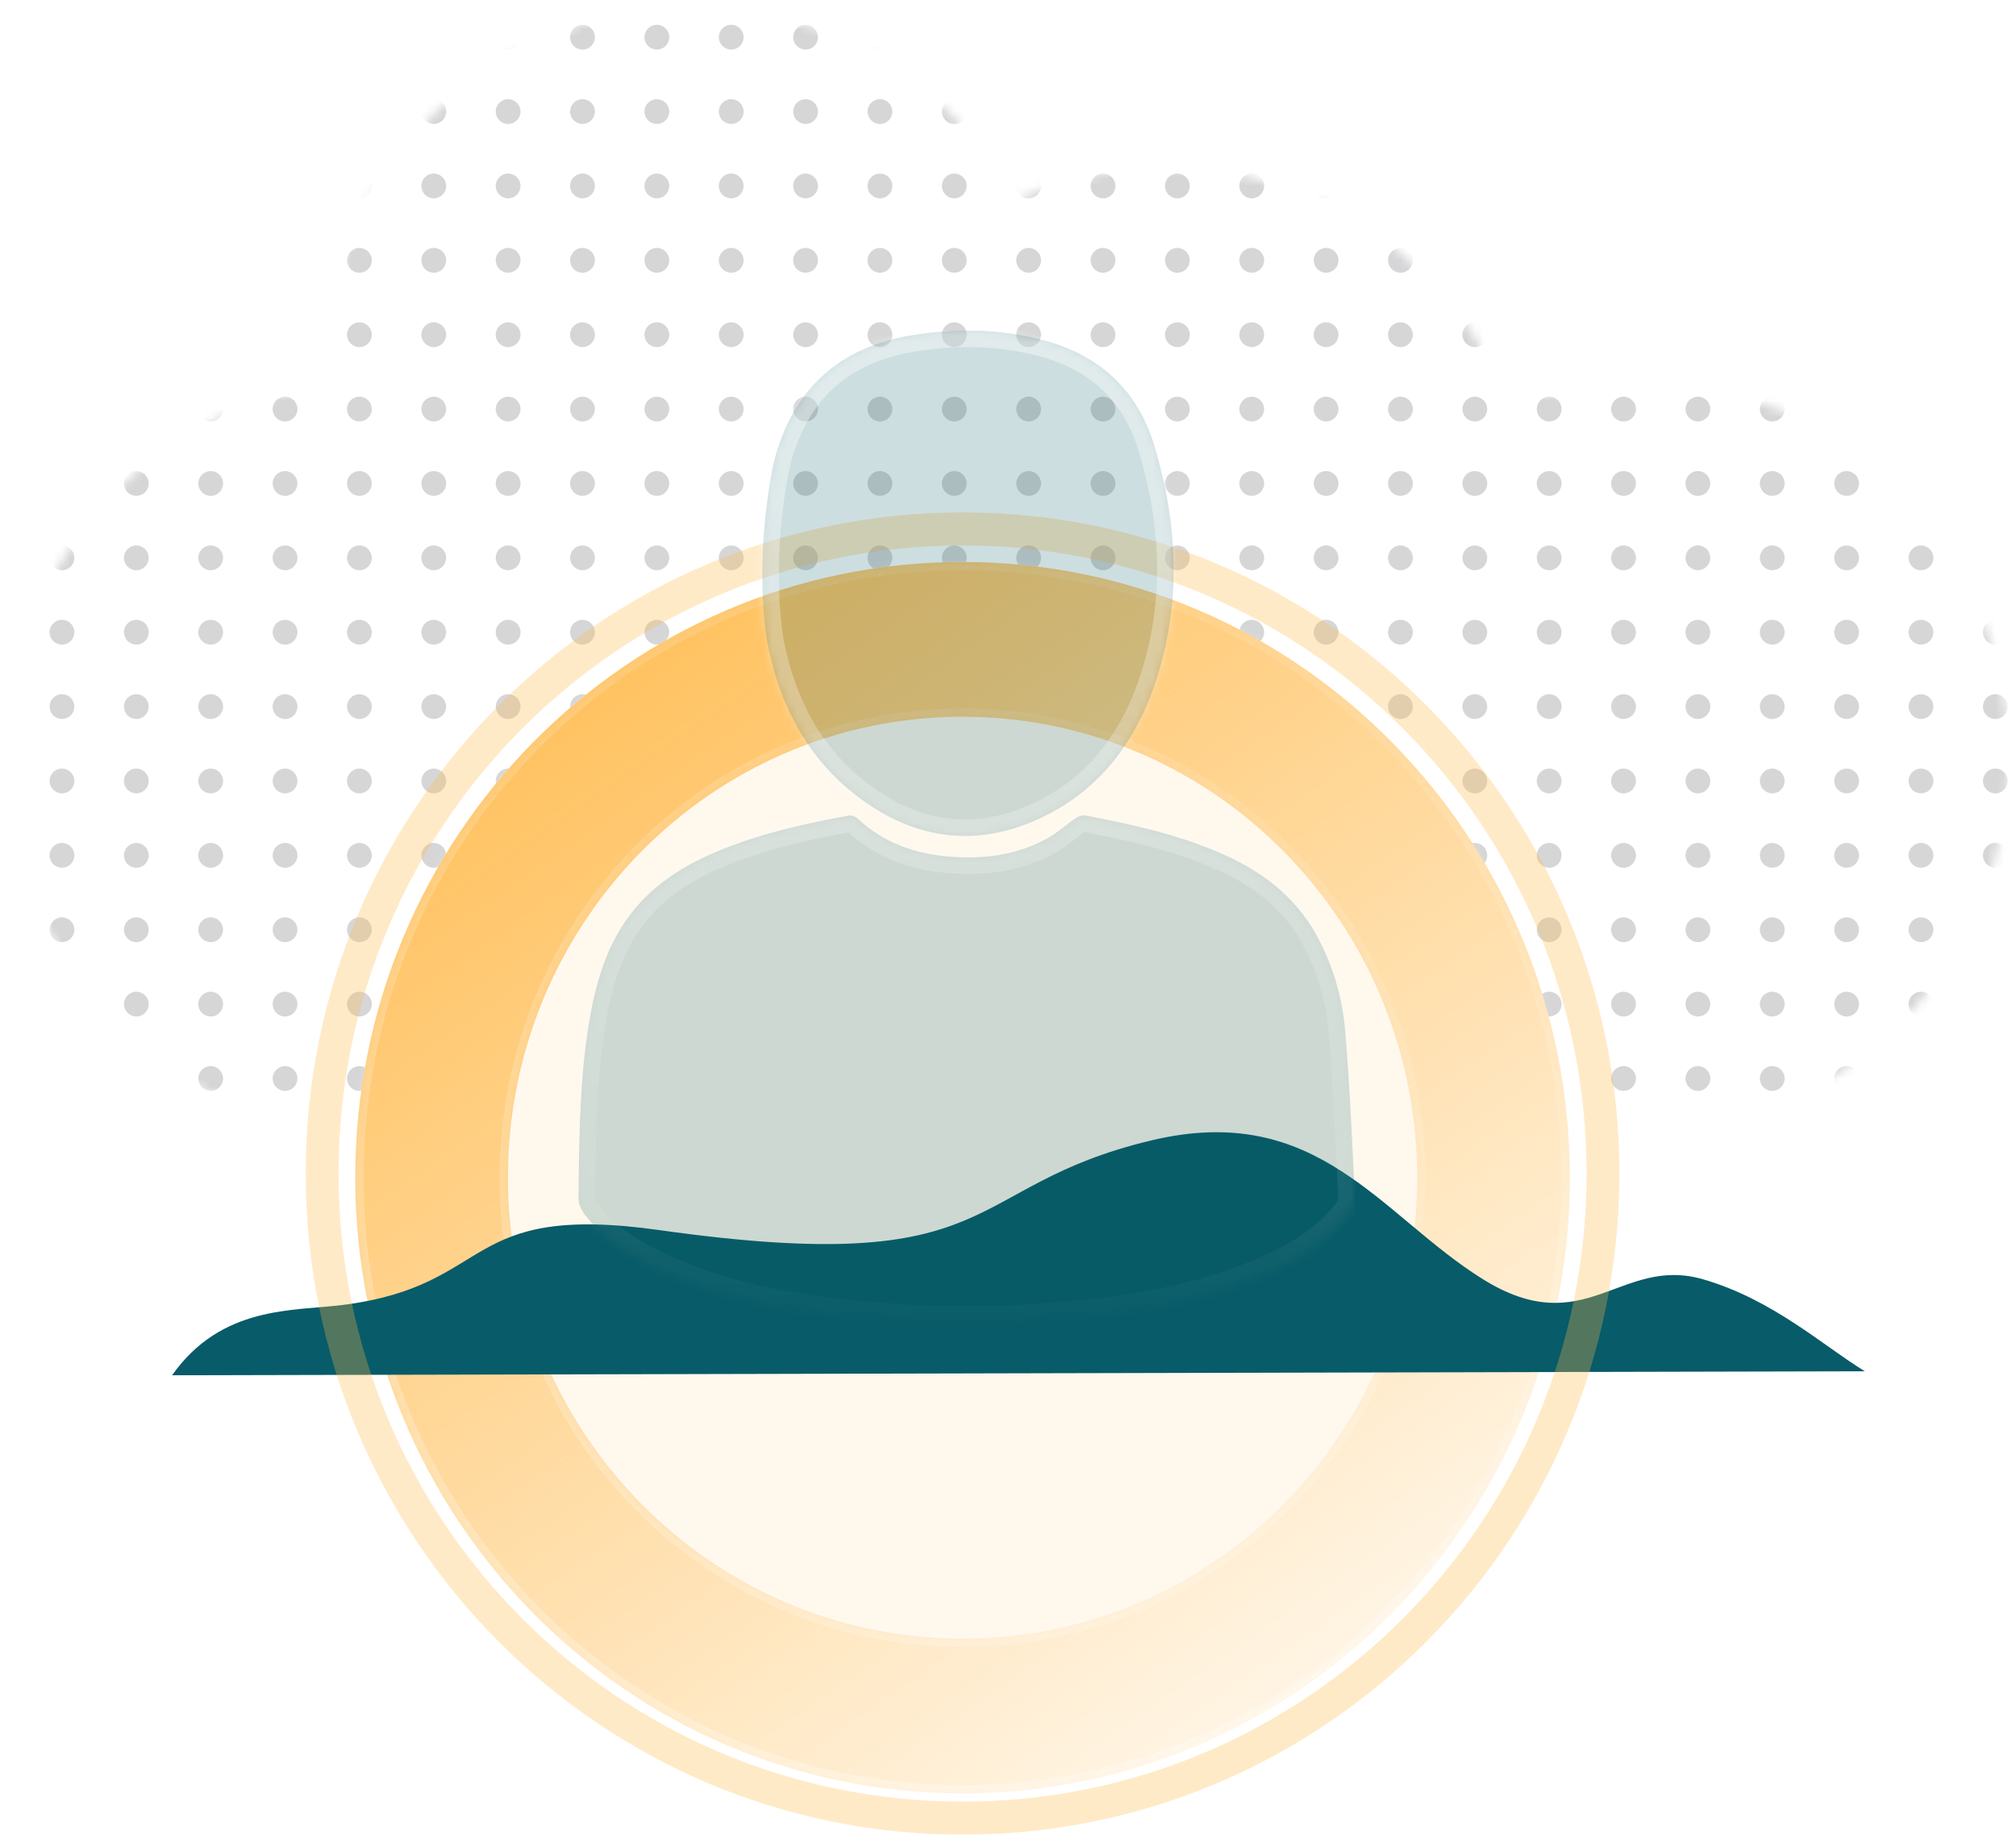 <svg width="244" height="222" viewBox="0 0 244 222" fill="none" xmlns="http://www.w3.org/2000/svg">
<mask id="mask0_324_67099" style="mask-type:alpha" maskUnits="userSpaceOnUse" x="0" y="0" width="244" height="138">
<path fill-rule="evenodd" clip-rule="evenodd" d="M45.579 137C20.959 137 1 116.704 1 91.667C1 68.826 17.61 49.931 39.217 46.791L39.211 46.333C39.211 21.296 59.169 1 83.79 1C100.588 1 115.217 10.449 122.816 24.406C128.397 21.851 134.588 20.429 141.105 20.429C159.998 20.429 176.146 32.38 182.637 49.255C187.542 47.368 192.863 46.333 198.421 46.333C223.041 46.333 243 66.63 243 91.667C243 116.704 223.041 137 198.421 137H45.579Z" fill="#FFB847" fill-opacity="0.9" stroke="url(#paint0_linear_324_67099)"/>
</mask>
<g mask="url(#mask0_324_67099)">
<circle cx="7.5" cy="31.5" r="1.5" fill="#1D1D25" fill-opacity="0.2"/>
<circle cx="7.5" cy="121.5" r="1.5" fill="#1D1D25" fill-opacity="0.2"/>
<circle cx="7.5" cy="49.5" r="1.5" fill="#1D1D25" fill-opacity="0.2"/>
<circle cx="7.5" cy="67.5" r="1.5" fill="#1D1D25" fill-opacity="0.2"/>
<circle cx="7.5" cy="85.5" r="1.5" fill="#1D1D25" fill-opacity="0.2"/>
<circle cx="7.5" cy="103.5" r="1.5" fill="#1D1D25" fill-opacity="0.2"/>
<circle cx="7.5" cy="13.5" r="1.5" fill="#1D1D25" fill-opacity="0.2"/>
<circle cx="7.5" cy="40.5" r="1.5" fill="#1D1D25" fill-opacity="0.2"/>
<circle cx="7.5" cy="130.5" r="1.5" fill="#1D1D25" fill-opacity="0.2"/>
<circle cx="7.5" cy="58.5" r="1.5" fill="#1D1D25" fill-opacity="0.2"/>
<circle cx="7.5" cy="76.5" r="1.5" fill="#1D1D25" fill-opacity="0.2"/>
<circle cx="7.5" cy="94.5" r="1.5" fill="#1D1D25" fill-opacity="0.2"/>
<circle cx="7.5" cy="112.5" r="1.5" fill="#1D1D25" fill-opacity="0.2"/>
<circle cx="7.5" cy="22.5" r="1.5" fill="#1D1D25" fill-opacity="0.2"/>
<circle cx="7.5" cy="4.5" r="1.5" fill="#1D1D25" fill-opacity="0.2"/>
<circle cx="16.5" cy="31.5" r="1.5" fill="#1D1D25" fill-opacity="0.2"/>
<circle cx="16.5" cy="121.5" r="1.5" fill="#1D1D25" fill-opacity="0.2"/>
<circle cx="16.5" cy="49.5" r="1.5" fill="#1D1D25" fill-opacity="0.2"/>
<circle cx="16.5" cy="67.5" r="1.5" fill="#1D1D25" fill-opacity="0.2"/>
<circle cx="16.5" cy="85.5" r="1.5" fill="#1D1D25" fill-opacity="0.2"/>
<circle cx="16.5" cy="103.5" r="1.5" fill="#1D1D25" fill-opacity="0.2"/>
<circle cx="16.5" cy="13.5" r="1.5" fill="#1D1D25" fill-opacity="0.2"/>
<circle cx="16.5" cy="40.5" r="1.5" fill="#1D1D25" fill-opacity="0.2"/>
<circle cx="16.5" cy="130.5" r="1.5" fill="#1D1D25" fill-opacity="0.2"/>
<circle cx="16.5" cy="58.5" r="1.5" fill="#1D1D25" fill-opacity="0.2"/>
<circle cx="16.5" cy="76.5" r="1.5" fill="#1D1D25" fill-opacity="0.2"/>
<circle cx="16.5" cy="94.5" r="1.5" fill="#1D1D25" fill-opacity="0.2"/>
<circle cx="16.5" cy="112.5" r="1.5" fill="#1D1D25" fill-opacity="0.2"/>
<circle cx="16.5" cy="22.5" r="1.5" fill="#1D1D25" fill-opacity="0.2"/>
<circle cx="16.5" cy="4.5" r="1.5" fill="#1D1D25" fill-opacity="0.2"/>
<circle cx="25.5" cy="31.5" r="1.5" fill="#1D1D25" fill-opacity="0.2"/>
<circle cx="25.5" cy="121.5" r="1.5" fill="#1D1D25" fill-opacity="0.2"/>
<circle cx="25.5" cy="49.5" r="1.5" fill="#1D1D25" fill-opacity="0.2"/>
<circle cx="25.5" cy="67.5" r="1.5" fill="#1D1D25" fill-opacity="0.2"/>
<circle cx="25.5" cy="85.5" r="1.5" fill="#1D1D25" fill-opacity="0.2"/>
<circle cx="25.5" cy="103.5" r="1.5" fill="#1D1D25" fill-opacity="0.2"/>
<circle cx="25.5" cy="13.5" r="1.5" fill="#1D1D25" fill-opacity="0.2"/>
<circle cx="25.5" cy="40.5" r="1.5" fill="#1D1D25" fill-opacity="0.2"/>
<circle cx="25.5" cy="130.5" r="1.5" fill="#1D1D25" fill-opacity="0.2"/>
<circle cx="25.5" cy="58.5" r="1.5" fill="#1D1D25" fill-opacity="0.2"/>
<circle cx="25.5" cy="76.5" r="1.5" fill="#1D1D25" fill-opacity="0.2"/>
<circle cx="25.5" cy="94.5" r="1.5" fill="#1D1D25" fill-opacity="0.2"/>
<circle cx="25.5" cy="112.5" r="1.5" fill="#1D1D25" fill-opacity="0.2"/>
<circle cx="25.5" cy="22.5" r="1.5" fill="#1D1D25" fill-opacity="0.2"/>
<circle cx="25.5" cy="4.5" r="1.5" fill="#1D1D25" fill-opacity="0.2"/>
<circle cx="34.5" cy="31.5" r="1.5" fill="#1D1D25" fill-opacity="0.2"/>
<circle cx="34.5" cy="121.5" r="1.5" fill="#1D1D25" fill-opacity="0.2"/>
<circle cx="34.5" cy="49.5" r="1.5" fill="#1D1D25" fill-opacity="0.2"/>
<circle cx="34.5" cy="67.5" r="1.5" fill="#1D1D25" fill-opacity="0.2"/>
<circle cx="34.5" cy="85.5" r="1.5" fill="#1D1D25" fill-opacity="0.2"/>
<circle cx="34.5" cy="103.5" r="1.5" fill="#1D1D25" fill-opacity="0.2"/>
<circle cx="34.5" cy="13.5" r="1.5" fill="#1D1D25" fill-opacity="0.2"/>
<circle cx="34.5" cy="40.5" r="1.5" fill="#1D1D25" fill-opacity="0.2"/>
<circle cx="34.5" cy="130.5" r="1.5" fill="#1D1D25" fill-opacity="0.2"/>
<circle cx="34.5" cy="58.5" r="1.5" fill="#1D1D25" fill-opacity="0.2"/>
<circle cx="34.5" cy="76.5" r="1.5" fill="#1D1D25" fill-opacity="0.2"/>
<circle cx="34.5" cy="94.5" r="1.5" fill="#1D1D25" fill-opacity="0.2"/>
<circle cx="34.5" cy="112.5" r="1.5" fill="#1D1D25" fill-opacity="0.2"/>
<circle cx="34.5" cy="22.5" r="1.5" fill="#1D1D25" fill-opacity="0.2"/>
<circle cx="34.5" cy="4.5" r="1.5" fill="#1D1D25" fill-opacity="0.2"/>
<circle cx="43.5" cy="31.5" r="1.5" fill="#1D1D25" fill-opacity="0.2"/>
<circle cx="43.5" cy="121.5" r="1.5" fill="#1D1D25" fill-opacity="0.2"/>
<circle cx="43.5" cy="49.5" r="1.5" fill="#1D1D25" fill-opacity="0.2"/>
<circle cx="43.5" cy="67.5" r="1.5" fill="#1D1D25" fill-opacity="0.2"/>
<circle cx="43.5" cy="85.5" r="1.5" fill="#1D1D25" fill-opacity="0.2"/>
<circle cx="43.5" cy="103.5" r="1.5" fill="#1D1D25" fill-opacity="0.2"/>
<circle cx="43.5" cy="13.5" r="1.5" fill="#1D1D25" fill-opacity="0.2"/>
<circle cx="43.5" cy="40.5" r="1.5" fill="#1D1D25" fill-opacity="0.2"/>
<circle cx="43.5" cy="130.5" r="1.5" fill="#1D1D25" fill-opacity="0.2"/>
<circle cx="43.5" cy="58.5" r="1.5" fill="#1D1D25" fill-opacity="0.2"/>
<circle cx="43.5" cy="76.5" r="1.5" fill="#1D1D25" fill-opacity="0.2"/>
<circle cx="43.5" cy="94.5" r="1.5" fill="#1D1D25" fill-opacity="0.2"/>
<circle cx="43.5" cy="112.5" r="1.5" fill="#1D1D25" fill-opacity="0.2"/>
<circle cx="43.5" cy="22.5" r="1.5" fill="#1D1D25" fill-opacity="0.2"/>
<circle cx="43.5" cy="4.5" r="1.5" fill="#1D1D25" fill-opacity="0.2"/>
<circle cx="52.5" cy="31.5" r="1.5" fill="#1D1D25" fill-opacity="0.2"/>
<circle cx="52.5" cy="121.5" r="1.5" fill="#1D1D25" fill-opacity="0.2"/>
<circle cx="52.5" cy="49.5" r="1.5" fill="#1D1D25" fill-opacity="0.2"/>
<circle cx="52.5" cy="67.5" r="1.5" fill="#1D1D25" fill-opacity="0.2"/>
<circle cx="52.5" cy="85.5" r="1.5" fill="#1D1D25" fill-opacity="0.2"/>
<circle cx="52.5" cy="103.5" r="1.5" fill="#1D1D25" fill-opacity="0.2"/>
<circle cx="52.5" cy="13.5" r="1.5" fill="#1D1D25" fill-opacity="0.2"/>
<circle cx="52.5" cy="40.5" r="1.5" fill="#1D1D25" fill-opacity="0.2"/>
<circle cx="52.5" cy="130.5" r="1.5" fill="#1D1D25" fill-opacity="0.2"/>
<circle cx="52.5" cy="58.5" r="1.5" fill="#1D1D25" fill-opacity="0.2"/>
<circle cx="52.5" cy="76.5" r="1.5" fill="#1D1D25" fill-opacity="0.2"/>
<circle cx="52.5" cy="94.5" r="1.5" fill="#1D1D25" fill-opacity="0.2"/>
<circle cx="52.5" cy="112.5" r="1.5" fill="#1D1D25" fill-opacity="0.2"/>
<circle cx="52.5" cy="22.5" r="1.5" fill="#1D1D25" fill-opacity="0.2"/>
<circle cx="52.5" cy="4.5" r="1.5" fill="#1D1D25" fill-opacity="0.2"/>
<circle cx="61.5" cy="31.5" r="1.5" fill="#1D1D25" fill-opacity="0.2"/>
<circle cx="61.5" cy="121.5" r="1.5" fill="#1D1D25" fill-opacity="0.2"/>
<circle cx="61.5" cy="49.5" r="1.5" fill="#1D1D25" fill-opacity="0.2"/>
<circle cx="61.5" cy="67.5" r="1.5" fill="#1D1D25" fill-opacity="0.2"/>
<circle cx="61.5" cy="85.5" r="1.5" fill="#1D1D25" fill-opacity="0.2"/>
<circle cx="61.5" cy="103.5" r="1.5" fill="#1D1D25" fill-opacity="0.2"/>
<circle cx="61.5" cy="13.5" r="1.5" fill="#1D1D25" fill-opacity="0.2"/>
<circle cx="61.5" cy="40.5" r="1.5" fill="#1D1D25" fill-opacity="0.2"/>
<circle cx="61.5" cy="130.5" r="1.5" fill="#1D1D25" fill-opacity="0.2"/>
<circle cx="61.5" cy="58.5" r="1.5" fill="#1D1D25" fill-opacity="0.2"/>
<circle cx="61.5" cy="76.5" r="1.5" fill="#1D1D25" fill-opacity="0.2"/>
<circle cx="61.5" cy="94.5" r="1.5" fill="#1D1D25" fill-opacity="0.2"/>
<circle cx="61.5" cy="112.5" r="1.5" fill="#1D1D25" fill-opacity="0.2"/>
<circle cx="61.5" cy="22.5" r="1.5" fill="#1D1D25" fill-opacity="0.2"/>
<circle cx="61.5" cy="4.5" r="1.5" fill="#1D1D25" fill-opacity="0.2"/>
<circle cx="70.5" cy="31.5" r="1.5" fill="#1D1D25" fill-opacity="0.2"/>
<circle cx="70.5" cy="121.5" r="1.5" fill="#1D1D25" fill-opacity="0.2"/>
<circle cx="70.5" cy="49.5" r="1.5" fill="#1D1D25" fill-opacity="0.2"/>
<circle cx="70.5" cy="67.5" r="1.5" fill="#1D1D25" fill-opacity="0.2"/>
<circle cx="70.5" cy="85.5" r="1.5" fill="#1D1D25" fill-opacity="0.2"/>
<circle cx="70.5" cy="103.5" r="1.5" fill="#1D1D25" fill-opacity="0.2"/>
<circle cx="70.5" cy="13.5" r="1.5" fill="#1D1D25" fill-opacity="0.2"/>
<circle cx="70.5" cy="40.5" r="1.5" fill="#1D1D25" fill-opacity="0.2"/>
<circle cx="70.5" cy="130.5" r="1.5" fill="#1D1D25" fill-opacity="0.2"/>
<circle cx="70.5" cy="58.5" r="1.5" fill="#1D1D25" fill-opacity="0.2"/>
<circle cx="70.5" cy="76.5" r="1.5" fill="#1D1D25" fill-opacity="0.2"/>
<circle cx="70.5" cy="94.5" r="1.5" fill="#1D1D25" fill-opacity="0.2"/>
<circle cx="70.5" cy="112.5" r="1.5" fill="#1D1D25" fill-opacity="0.2"/>
<circle cx="70.5" cy="22.5" r="1.5" fill="#1D1D25" fill-opacity="0.2"/>
<circle cx="70.5" cy="4.5" r="1.5" fill="#1D1D25" fill-opacity="0.2"/>
<circle cx="79.5" cy="31.5" r="1.5" fill="#1D1D25" fill-opacity="0.2"/>
<circle cx="79.5" cy="121.5" r="1.5" fill="#1D1D25" fill-opacity="0.2"/>
<circle cx="79.5" cy="49.5" r="1.5" fill="#1D1D25" fill-opacity="0.2"/>
<circle cx="79.5" cy="67.5" r="1.5" fill="#1D1D25" fill-opacity="0.2"/>
<circle cx="79.5" cy="85.5" r="1.5" fill="#1D1D25" fill-opacity="0.2"/>
<circle cx="79.5" cy="103.5" r="1.5" fill="#1D1D25" fill-opacity="0.2"/>
<circle cx="79.5" cy="13.5" r="1.5" fill="#1D1D25" fill-opacity="0.2"/>
<circle cx="79.5" cy="40.5" r="1.5" fill="#1D1D25" fill-opacity="0.2"/>
<circle cx="79.5" cy="130.5" r="1.5" fill="#1D1D25" fill-opacity="0.2"/>
<circle cx="79.5" cy="58.5" r="1.5" fill="#1D1D25" fill-opacity="0.2"/>
<circle cx="79.5" cy="76.5" r="1.5" fill="#1D1D25" fill-opacity="0.2"/>
<circle cx="79.5" cy="94.5" r="1.5" fill="#1D1D25" fill-opacity="0.2"/>
<circle cx="79.5" cy="112.5" r="1.5" fill="#1D1D25" fill-opacity="0.2"/>
<circle cx="79.5" cy="22.5" r="1.5" fill="#1D1D25" fill-opacity="0.2"/>
<circle cx="79.5" cy="4.5" r="1.5" fill="#1D1D25" fill-opacity="0.2"/>
<circle cx="88.5" cy="31.5" r="1.5" fill="#1D1D25" fill-opacity="0.2"/>
<circle cx="88.5" cy="121.5" r="1.5" fill="#1D1D25" fill-opacity="0.2"/>
<circle cx="88.5" cy="49.5" r="1.5" fill="#1D1D25" fill-opacity="0.2"/>
<circle cx="88.5" cy="67.5" r="1.5" fill="#1D1D25" fill-opacity="0.2"/>
<circle cx="88.5" cy="85.5" r="1.5" fill="#1D1D25" fill-opacity="0.2"/>
<circle cx="88.5" cy="103.5" r="1.5" fill="#1D1D25" fill-opacity="0.2"/>
<circle cx="88.5" cy="13.5" r="1.5" fill="#1D1D25" fill-opacity="0.2"/>
<circle cx="88.5" cy="40.5" r="1.5" fill="#1D1D25" fill-opacity="0.2"/>
<circle cx="88.5" cy="130.5" r="1.5" fill="#1D1D25" fill-opacity="0.2"/>
<circle cx="88.5" cy="58.5" r="1.5" fill="#1D1D25" fill-opacity="0.2"/>
<circle cx="88.5" cy="76.5" r="1.5" fill="#1D1D25" fill-opacity="0.2"/>
<circle cx="88.5" cy="94.5" r="1.5" fill="#1D1D25" fill-opacity="0.2"/>
<circle cx="88.5" cy="112.5" r="1.5" fill="#1D1D25" fill-opacity="0.2"/>
<circle cx="88.5" cy="22.5" r="1.5" fill="#1D1D25" fill-opacity="0.2"/>
<circle cx="88.5" cy="4.5" r="1.5" fill="#1D1D25" fill-opacity="0.2"/>
<circle cx="97.5" cy="31.5" r="1.5" fill="#1D1D25" fill-opacity="0.2"/>
<circle cx="97.5" cy="121.5" r="1.5" fill="#1D1D25" fill-opacity="0.2"/>
<circle cx="97.5" cy="49.5" r="1.5" fill="#1D1D25" fill-opacity="0.2"/>
<circle cx="97.5" cy="67.5" r="1.5" fill="#1D1D25" fill-opacity="0.2"/>
<circle cx="97.5" cy="85.5" r="1.5" fill="#1D1D25" fill-opacity="0.2"/>
<circle cx="97.5" cy="103.5" r="1.5" fill="#1D1D25" fill-opacity="0.2"/>
<circle cx="97.5" cy="13.5" r="1.5" fill="#1D1D25" fill-opacity="0.2"/>
<circle cx="97.5" cy="40.5" r="1.5" fill="#1D1D25" fill-opacity="0.2"/>
<circle cx="97.5" cy="130.5" r="1.5" fill="#1D1D25" fill-opacity="0.2"/>
<circle cx="97.5" cy="58.5" r="1.5" fill="#1D1D25" fill-opacity="0.2"/>
<circle cx="97.5" cy="76.5" r="1.5" fill="#1D1D25" fill-opacity="0.2"/>
<circle cx="97.5" cy="94.5" r="1.5" fill="#1D1D25" fill-opacity="0.2"/>
<circle cx="97.5" cy="112.5" r="1.5" fill="#1D1D25" fill-opacity="0.2"/>
<circle cx="97.5" cy="22.5" r="1.5" fill="#1D1D25" fill-opacity="0.2"/>
<circle cx="97.5" cy="4.5" r="1.5" fill="#1D1D25" fill-opacity="0.2"/>
<circle cx="106.5" cy="31.5" r="1.5" fill="#1D1D25" fill-opacity="0.2"/>
<circle cx="106.5" cy="121.5" r="1.5" fill="#1D1D25" fill-opacity="0.2"/>
<circle cx="106.5" cy="49.5" r="1.5" fill="#1D1D25" fill-opacity="0.2"/>
<circle cx="106.5" cy="67.5" r="1.5" fill="#1D1D25" fill-opacity="0.2"/>
<circle cx="106.5" cy="85.5" r="1.5" fill="#1D1D25" fill-opacity="0.2"/>
<circle cx="106.5" cy="103.5" r="1.5" fill="#1D1D25" fill-opacity="0.2"/>
<circle cx="106.5" cy="13.5" r="1.5" fill="#1D1D25" fill-opacity="0.2"/>
<circle cx="106.5" cy="40.5" r="1.5" fill="#1D1D25" fill-opacity="0.2"/>
<circle cx="106.5" cy="130.5" r="1.5" fill="#1D1D25" fill-opacity="0.2"/>
<circle cx="106.5" cy="58.5" r="1.5" fill="#1D1D25" fill-opacity="0.2"/>
<circle cx="106.5" cy="76.5" r="1.5" fill="#1D1D25" fill-opacity="0.2"/>
<circle cx="106.5" cy="94.5" r="1.5" fill="#1D1D25" fill-opacity="0.2"/>
<circle cx="106.5" cy="112.5" r="1.5" fill="#1D1D25" fill-opacity="0.2"/>
<circle cx="106.5" cy="22.5" r="1.5" fill="#1D1D25" fill-opacity="0.2"/>
<circle cx="106.5" cy="4.5" r="1.5" fill="#1D1D25" fill-opacity="0.2"/>
<circle cx="115.5" cy="31.5" r="1.5" fill="#1D1D25" fill-opacity="0.2"/>
<circle cx="115.5" cy="121.5" r="1.5" fill="#1D1D25" fill-opacity="0.2"/>
<circle cx="115.5" cy="49.5" r="1.5" fill="#1D1D25" fill-opacity="0.2"/>
<circle cx="115.5" cy="67.5" r="1.5" fill="#1D1D25" fill-opacity="0.2"/>
<circle cx="115.5" cy="85.5" r="1.5" fill="#1D1D25" fill-opacity="0.2"/>
<circle cx="115.5" cy="103.5" r="1.5" fill="#1D1D25" fill-opacity="0.2"/>
<circle cx="115.5" cy="13.5" r="1.5" fill="#1D1D25" fill-opacity="0.2"/>
<circle cx="115.5" cy="40.5" r="1.5" fill="#1D1D25" fill-opacity="0.2"/>
<circle cx="115.5" cy="130.5" r="1.5" fill="#1D1D25" fill-opacity="0.2"/>
<circle cx="115.5" cy="58.5" r="1.5" fill="#1D1D25" fill-opacity="0.2"/>
<circle cx="115.5" cy="76.5" r="1.5" fill="#1D1D25" fill-opacity="0.2"/>
<circle cx="115.5" cy="94.5" r="1.5" fill="#1D1D25" fill-opacity="0.2"/>
<circle cx="115.5" cy="112.5" r="1.5" fill="#1D1D25" fill-opacity="0.2"/>
<circle cx="115.5" cy="22.5" r="1.5" fill="#1D1D25" fill-opacity="0.2"/>
<circle cx="115.5" cy="4.5" r="1.5" fill="#1D1D25" fill-opacity="0.2"/>
<circle cx="124.5" cy="31.5" r="1.5" fill="#1D1D25" fill-opacity="0.2"/>
<circle cx="124.5" cy="121.5" r="1.5" fill="#1D1D25" fill-opacity="0.2"/>
<circle cx="124.5" cy="49.5" r="1.5" fill="#1D1D25" fill-opacity="0.2"/>
<circle cx="124.5" cy="67.5" r="1.5" fill="#1D1D25" fill-opacity="0.2"/>
<circle cx="124.5" cy="85.5" r="1.5" fill="#1D1D25" fill-opacity="0.2"/>
<circle cx="124.5" cy="103.5" r="1.5" fill="#1D1D25" fill-opacity="0.2"/>
<circle cx="124.5" cy="13.5" r="1.5" fill="#1D1D25" fill-opacity="0.2"/>
<circle cx="124.5" cy="40.5" r="1.5" fill="#1D1D25" fill-opacity="0.2"/>
<circle cx="124.5" cy="130.5" r="1.5" fill="#1D1D25" fill-opacity="0.2"/>
<circle cx="124.5" cy="58.5" r="1.5" fill="#1D1D25" fill-opacity="0.2"/>
<circle cx="124.5" cy="76.5" r="1.5" fill="#1D1D25" fill-opacity="0.2"/>
<circle cx="124.5" cy="94.5" r="1.5" fill="#1D1D25" fill-opacity="0.2"/>
<circle cx="124.5" cy="112.5" r="1.5" fill="#1D1D25" fill-opacity="0.2"/>
<circle cx="124.5" cy="22.5" r="1.5" fill="#1D1D25" fill-opacity="0.2"/>
<circle cx="124.5" cy="4.5" r="1.5" fill="#1D1D25" fill-opacity="0.2"/>
<circle cx="133.5" cy="31.5" r="1.5" fill="#1D1D25" fill-opacity="0.2"/>
<circle cx="133.5" cy="121.5" r="1.5" fill="#1D1D25" fill-opacity="0.2"/>
<circle cx="133.5" cy="49.5" r="1.5" fill="#1D1D25" fill-opacity="0.2"/>
<circle cx="133.5" cy="67.5" r="1.5" fill="#1D1D25" fill-opacity="0.2"/>
<circle cx="133.5" cy="85.5" r="1.5" fill="#1D1D25" fill-opacity="0.2"/>
<circle cx="133.5" cy="103.5" r="1.5" fill="#1D1D25" fill-opacity="0.2"/>
<circle cx="133.5" cy="13.5" r="1.5" fill="#1D1D25" fill-opacity="0.2"/>
<circle cx="133.5" cy="40.5" r="1.5" fill="#1D1D25" fill-opacity="0.2"/>
<circle cx="133.5" cy="130.5" r="1.5" fill="#1D1D25" fill-opacity="0.2"/>
<circle cx="133.5" cy="58.5" r="1.5" fill="#1D1D25" fill-opacity="0.2"/>
<circle cx="133.5" cy="76.5" r="1.5" fill="#1D1D25" fill-opacity="0.2"/>
<circle cx="133.5" cy="94.5" r="1.5" fill="#1D1D25" fill-opacity="0.2"/>
<circle cx="133.5" cy="112.5" r="1.5" fill="#1D1D25" fill-opacity="0.2"/>
<circle cx="133.5" cy="22.5" r="1.5" fill="#1D1D25" fill-opacity="0.2"/>
<circle cx="133.5" cy="4.5" r="1.5" fill="#1D1D25" fill-opacity="0.2"/>
<circle cx="142.5" cy="31.5" r="1.5" fill="#1D1D25" fill-opacity="0.2"/>
<circle cx="142.5" cy="121.5" r="1.5" fill="#1D1D25" fill-opacity="0.2"/>
<circle cx="142.5" cy="49.5" r="1.5" fill="#1D1D25" fill-opacity="0.2"/>
<circle cx="142.5" cy="67.5" r="1.5" fill="#1D1D25" fill-opacity="0.2"/>
<circle cx="142.5" cy="85.5" r="1.5" fill="#1D1D25" fill-opacity="0.2"/>
<circle cx="142.5" cy="103.5" r="1.5" fill="#1D1D25" fill-opacity="0.2"/>
<circle cx="142.5" cy="13.5" r="1.5" fill="#1D1D25" fill-opacity="0.2"/>
<circle cx="142.5" cy="40.5" r="1.5" fill="#1D1D25" fill-opacity="0.2"/>
<circle cx="142.5" cy="130.5" r="1.5" fill="#1D1D25" fill-opacity="0.2"/>
<circle cx="142.5" cy="58.5" r="1.5" fill="#1D1D25" fill-opacity="0.2"/>
<circle cx="142.5" cy="76.5" r="1.5" fill="#1D1D25" fill-opacity="0.2"/>
<circle cx="142.5" cy="94.5" r="1.5" fill="#1D1D25" fill-opacity="0.2"/>
<circle cx="142.5" cy="112.5" r="1.5" fill="#1D1D25" fill-opacity="0.2"/>
<circle cx="142.5" cy="22.5" r="1.5" fill="#1D1D25" fill-opacity="0.2"/>
<circle cx="142.5" cy="4.5" r="1.5" fill="#1D1D25" fill-opacity="0.2"/>
<circle cx="151.5" cy="31.5" r="1.5" fill="#1D1D25" fill-opacity="0.2"/>
<circle cx="151.5" cy="121.5" r="1.5" fill="#1D1D25" fill-opacity="0.2"/>
<circle cx="151.5" cy="49.5" r="1.5" fill="#1D1D25" fill-opacity="0.2"/>
<circle cx="151.5" cy="67.5" r="1.5" fill="#1D1D25" fill-opacity="0.2"/>
<circle cx="151.5" cy="85.5" r="1.5" fill="#1D1D25" fill-opacity="0.2"/>
<circle cx="151.5" cy="103.5" r="1.5" fill="#1D1D25" fill-opacity="0.2"/>
<circle cx="151.5" cy="13.5" r="1.5" fill="#1D1D25" fill-opacity="0.2"/>
<circle cx="151.5" cy="40.5" r="1.5" fill="#1D1D25" fill-opacity="0.2"/>
<circle cx="151.5" cy="130.5" r="1.5" fill="#1D1D25" fill-opacity="0.2"/>
<circle cx="151.5" cy="58.5" r="1.5" fill="#1D1D25" fill-opacity="0.2"/>
<circle cx="151.5" cy="76.5" r="1.5" fill="#1D1D25" fill-opacity="0.2"/>
<circle cx="151.5" cy="94.5" r="1.5" fill="#1D1D25" fill-opacity="0.2"/>
<circle cx="151.5" cy="112.5" r="1.5" fill="#1D1D25" fill-opacity="0.2"/>
<circle cx="151.5" cy="22.5" r="1.5" fill="#1D1D25" fill-opacity="0.2"/>
<circle cx="151.5" cy="4.5" r="1.5" fill="#1D1D25" fill-opacity="0.2"/>
<circle cx="160.5" cy="31.5" r="1.5" fill="#1D1D25" fill-opacity="0.2"/>
<circle cx="160.5" cy="121.5" r="1.5" fill="#1D1D25" fill-opacity="0.2"/>
<circle cx="160.5" cy="49.5" r="1.5" fill="#1D1D25" fill-opacity="0.2"/>
<circle cx="160.5" cy="67.5" r="1.5" fill="#1D1D25" fill-opacity="0.2"/>
<circle cx="160.5" cy="85.5" r="1.5" fill="#1D1D25" fill-opacity="0.2"/>
<circle cx="160.5" cy="103.5" r="1.5" fill="#1D1D25" fill-opacity="0.2"/>
<circle cx="160.5" cy="13.5" r="1.5" fill="#1D1D25" fill-opacity="0.2"/>
<circle cx="160.5" cy="40.5" r="1.5" fill="#1D1D25" fill-opacity="0.2"/>
<circle cx="160.5" cy="130.5" r="1.5" fill="#1D1D25" fill-opacity="0.2"/>
<circle cx="160.5" cy="58.5" r="1.5" fill="#1D1D25" fill-opacity="0.2"/>
<circle cx="160.5" cy="76.5" r="1.5" fill="#1D1D25" fill-opacity="0.2"/>
<circle cx="160.5" cy="94.5" r="1.5" fill="#1D1D25" fill-opacity="0.2"/>
<circle cx="160.5" cy="112.5" r="1.5" fill="#1D1D25" fill-opacity="0.2"/>
<circle cx="160.5" cy="22.5" r="1.5" fill="#1D1D25" fill-opacity="0.2"/>
<circle cx="160.5" cy="4.5" r="1.5" fill="#1D1D25" fill-opacity="0.2"/>
<circle cx="169.5" cy="31.5" r="1.5" fill="#1D1D25" fill-opacity="0.2"/>
<circle cx="169.5" cy="121.5" r="1.5" fill="#1D1D25" fill-opacity="0.2"/>
<circle cx="169.5" cy="49.5" r="1.5" fill="#1D1D25" fill-opacity="0.2"/>
<circle cx="169.5" cy="67.5" r="1.5" fill="#1D1D25" fill-opacity="0.2"/>
<circle cx="169.5" cy="85.5" r="1.5" fill="#1D1D25" fill-opacity="0.2"/>
<circle cx="169.5" cy="103.5" r="1.5" fill="#1D1D25" fill-opacity="0.2"/>
<circle cx="169.5" cy="13.5" r="1.5" fill="#1D1D25" fill-opacity="0.2"/>
<circle cx="169.5" cy="40.5" r="1.5" fill="#1D1D25" fill-opacity="0.2"/>
<circle cx="169.5" cy="130.5" r="1.5" fill="#1D1D25" fill-opacity="0.2"/>
<circle cx="169.5" cy="58.5" r="1.5" fill="#1D1D25" fill-opacity="0.2"/>
<circle cx="169.5" cy="76.5" r="1.5" fill="#1D1D25" fill-opacity="0.2"/>
<circle cx="169.5" cy="94.5" r="1.5" fill="#1D1D25" fill-opacity="0.2"/>
<circle cx="169.5" cy="112.5" r="1.5" fill="#1D1D25" fill-opacity="0.2"/>
<circle cx="169.5" cy="22.5" r="1.5" fill="#1D1D25" fill-opacity="0.2"/>
<circle cx="169.5" cy="4.5" r="1.5" fill="#1D1D25" fill-opacity="0.2"/>
<circle cx="178.5" cy="31.5" r="1.5" fill="#1D1D25" fill-opacity="0.2"/>
<circle cx="178.5" cy="121.5" r="1.5" fill="#1D1D25" fill-opacity="0.2"/>
<circle cx="178.5" cy="49.5" r="1.5" fill="#1D1D25" fill-opacity="0.2"/>
<circle cx="178.5" cy="67.5" r="1.5" fill="#1D1D25" fill-opacity="0.2"/>
<circle cx="178.5" cy="85.5" r="1.5" fill="#1D1D25" fill-opacity="0.2"/>
<circle cx="178.5" cy="103.5" r="1.5" fill="#1D1D25" fill-opacity="0.2"/>
<circle cx="178.5" cy="13.5" r="1.5" fill="#1D1D25" fill-opacity="0.2"/>
<circle cx="178.5" cy="40.5" r="1.5" fill="#1D1D25" fill-opacity="0.2"/>
<circle cx="178.5" cy="130.5" r="1.5" fill="#1D1D25" fill-opacity="0.2"/>
<circle cx="178.5" cy="58.5" r="1.5" fill="#1D1D25" fill-opacity="0.2"/>
<circle cx="178.5" cy="76.5" r="1.5" fill="#1D1D25" fill-opacity="0.2"/>
<circle cx="178.5" cy="94.5" r="1.5" fill="#1D1D25" fill-opacity="0.2"/>
<circle cx="178.5" cy="112.5" r="1.5" fill="#1D1D25" fill-opacity="0.2"/>
<circle cx="178.5" cy="22.5" r="1.5" fill="#1D1D25" fill-opacity="0.2"/>
<circle cx="178.5" cy="4.5" r="1.5" fill="#1D1D25" fill-opacity="0.2"/>
<circle cx="187.5" cy="31.5" r="1.5" fill="#1D1D25" fill-opacity="0.2"/>
<circle cx="187.5" cy="121.5" r="1.5" fill="#1D1D25" fill-opacity="0.2"/>
<circle cx="187.5" cy="49.5" r="1.5" fill="#1D1D25" fill-opacity="0.2"/>
<circle cx="187.5" cy="67.5" r="1.5" fill="#1D1D25" fill-opacity="0.2"/>
<circle cx="187.5" cy="85.5" r="1.5" fill="#1D1D25" fill-opacity="0.2"/>
<circle cx="187.5" cy="103.5" r="1.5" fill="#1D1D25" fill-opacity="0.2"/>
<circle cx="187.5" cy="13.5" r="1.5" fill="#1D1D25" fill-opacity="0.2"/>
<circle cx="187.5" cy="40.5" r="1.5" fill="#1D1D25" fill-opacity="0.2"/>
<circle cx="187.5" cy="130.5" r="1.5" fill="#1D1D25" fill-opacity="0.2"/>
<circle cx="187.5" cy="58.5" r="1.5" fill="#1D1D25" fill-opacity="0.2"/>
<circle cx="187.5" cy="76.5" r="1.5" fill="#1D1D25" fill-opacity="0.2"/>
<circle cx="187.5" cy="94.5" r="1.5" fill="#1D1D25" fill-opacity="0.2"/>
<circle cx="187.5" cy="112.5" r="1.5" fill="#1D1D25" fill-opacity="0.2"/>
<circle cx="187.5" cy="22.5" r="1.5" fill="#1D1D25" fill-opacity="0.2"/>
<circle cx="187.5" cy="4.5" r="1.5" fill="#1D1D25" fill-opacity="0.2"/>
<circle cx="196.5" cy="31.5" r="1.5" fill="#1D1D25" fill-opacity="0.2"/>
<circle cx="196.5" cy="121.5" r="1.5" fill="#1D1D25" fill-opacity="0.2"/>
<circle cx="196.5" cy="49.5" r="1.5" fill="#1D1D25" fill-opacity="0.2"/>
<circle cx="196.5" cy="67.5" r="1.5" fill="#1D1D25" fill-opacity="0.2"/>
<circle cx="196.5" cy="85.5" r="1.5" fill="#1D1D25" fill-opacity="0.2"/>
<circle cx="196.5" cy="103.5" r="1.5" fill="#1D1D25" fill-opacity="0.2"/>
<circle cx="196.5" cy="13.5" r="1.5" fill="#1D1D25" fill-opacity="0.2"/>
<circle cx="196.5" cy="40.5" r="1.5" fill="#1D1D25" fill-opacity="0.2"/>
<circle cx="196.5" cy="130.5" r="1.5" fill="#1D1D25" fill-opacity="0.2"/>
<circle cx="196.5" cy="58.5" r="1.5" fill="#1D1D25" fill-opacity="0.2"/>
<circle cx="196.5" cy="76.5" r="1.5" fill="#1D1D25" fill-opacity="0.2"/>
<circle cx="196.5" cy="94.5" r="1.5" fill="#1D1D25" fill-opacity="0.2"/>
<circle cx="196.5" cy="112.5" r="1.5" fill="#1D1D25" fill-opacity="0.2"/>
<circle cx="196.5" cy="22.5" r="1.5" fill="#1D1D25" fill-opacity="0.2"/>
<circle cx="196.5" cy="4.5" r="1.5" fill="#1D1D25" fill-opacity="0.2"/>
<circle cx="205.5" cy="31.5" r="1.5" fill="#1D1D25" fill-opacity="0.2"/>
<circle cx="205.5" cy="121.5" r="1.5" fill="#1D1D25" fill-opacity="0.2"/>
<circle cx="205.5" cy="49.5" r="1.5" fill="#1D1D25" fill-opacity="0.2"/>
<circle cx="205.5" cy="67.5" r="1.5" fill="#1D1D25" fill-opacity="0.2"/>
<circle cx="205.5" cy="85.5" r="1.5" fill="#1D1D25" fill-opacity="0.2"/>
<circle cx="205.5" cy="103.5" r="1.5" fill="#1D1D25" fill-opacity="0.2"/>
<circle cx="205.5" cy="13.5" r="1.5" fill="#1D1D25" fill-opacity="0.2"/>
<circle cx="205.5" cy="40.5" r="1.5" fill="#1D1D25" fill-opacity="0.2"/>
<circle cx="205.5" cy="130.5" r="1.5" fill="#1D1D25" fill-opacity="0.2"/>
<circle cx="205.5" cy="58.5" r="1.5" fill="#1D1D25" fill-opacity="0.2"/>
<circle cx="205.5" cy="76.5" r="1.5" fill="#1D1D25" fill-opacity="0.2"/>
<circle cx="205.5" cy="94.5" r="1.5" fill="#1D1D25" fill-opacity="0.2"/>
<circle cx="205.5" cy="112.5" r="1.5" fill="#1D1D25" fill-opacity="0.2"/>
<circle cx="205.5" cy="22.5" r="1.5" fill="#1D1D25" fill-opacity="0.2"/>
<circle cx="205.5" cy="4.5" r="1.5" fill="#1D1D25" fill-opacity="0.2"/>
<circle cx="214.5" cy="31.5" r="1.5" fill="#1D1D25" fill-opacity="0.2"/>
<circle cx="214.5" cy="121.5" r="1.5" fill="#1D1D25" fill-opacity="0.2"/>
<circle cx="214.5" cy="49.5" r="1.5" fill="#1D1D25" fill-opacity="0.2"/>
<circle cx="214.5" cy="67.5" r="1.5" fill="#1D1D25" fill-opacity="0.2"/>
<circle cx="214.5" cy="85.5" r="1.5" fill="#1D1D25" fill-opacity="0.2"/>
<circle cx="214.5" cy="103.5" r="1.5" fill="#1D1D25" fill-opacity="0.2"/>
<circle cx="214.5" cy="13.5" r="1.5" fill="#1D1D25" fill-opacity="0.2"/>
<circle cx="214.5" cy="40.5" r="1.5" fill="#1D1D25" fill-opacity="0.2"/>
<circle cx="214.5" cy="130.5" r="1.5" fill="#1D1D25" fill-opacity="0.2"/>
<circle cx="214.5" cy="58.5" r="1.5" fill="#1D1D25" fill-opacity="0.2"/>
<circle cx="214.5" cy="76.5" r="1.5" fill="#1D1D25" fill-opacity="0.2"/>
<circle cx="214.5" cy="94.5" r="1.5" fill="#1D1D25" fill-opacity="0.2"/>
<circle cx="214.5" cy="112.5" r="1.5" fill="#1D1D25" fill-opacity="0.2"/>
<circle cx="214.5" cy="22.5" r="1.5" fill="#1D1D25" fill-opacity="0.2"/>
<circle cx="214.5" cy="4.5" r="1.5" fill="#1D1D25" fill-opacity="0.2"/>
<circle cx="223.5" cy="31.5" r="1.5" fill="#1D1D25" fill-opacity="0.2"/>
<circle cx="223.5" cy="121.5" r="1.5" fill="#1D1D25" fill-opacity="0.2"/>
<circle cx="223.5" cy="49.5" r="1.5" fill="#1D1D25" fill-opacity="0.2"/>
<circle cx="223.5" cy="67.5" r="1.5" fill="#1D1D25" fill-opacity="0.2"/>
<circle cx="223.5" cy="85.5" r="1.5" fill="#1D1D25" fill-opacity="0.2"/>
<circle cx="223.5" cy="103.5" r="1.5" fill="#1D1D25" fill-opacity="0.2"/>
<circle cx="223.5" cy="13.5" r="1.5" fill="#1D1D25" fill-opacity="0.2"/>
<circle cx="223.5" cy="40.5" r="1.5" fill="#1D1D25" fill-opacity="0.2"/>
<circle cx="223.5" cy="130.5" r="1.5" fill="#1D1D25" fill-opacity="0.2"/>
<circle cx="223.5" cy="58.5" r="1.5" fill="#1D1D25" fill-opacity="0.2"/>
<circle cx="223.5" cy="76.5" r="1.5" fill="#1D1D25" fill-opacity="0.2"/>
<circle cx="223.5" cy="94.5" r="1.5" fill="#1D1D25" fill-opacity="0.2"/>
<circle cx="223.5" cy="112.5" r="1.5" fill="#1D1D25" fill-opacity="0.2"/>
<circle cx="223.5" cy="22.5" r="1.5" fill="#1D1D25" fill-opacity="0.2"/>
<circle cx="223.5" cy="4.5" r="1.5" fill="#1D1D25" fill-opacity="0.2"/>
<circle cx="232.5" cy="31.5" r="1.5" fill="#1D1D25" fill-opacity="0.2"/>
<circle cx="232.5" cy="121.5" r="1.5" fill="#1D1D25" fill-opacity="0.2"/>
<circle cx="232.5" cy="49.5" r="1.5" fill="#1D1D25" fill-opacity="0.2"/>
<circle cx="232.5" cy="67.5" r="1.5" fill="#1D1D25" fill-opacity="0.2"/>
<circle cx="232.5" cy="85.5" r="1.5" fill="#1D1D25" fill-opacity="0.2"/>
<circle cx="232.5" cy="103.5" r="1.5" fill="#1D1D25" fill-opacity="0.2"/>
<circle cx="232.5" cy="13.5" r="1.5" fill="#1D1D25" fill-opacity="0.2"/>
<circle cx="232.5" cy="40.5" r="1.5" fill="#1D1D25" fill-opacity="0.2"/>
<circle cx="232.5" cy="130.5" r="1.5" fill="#1D1D25" fill-opacity="0.2"/>
<circle cx="232.5" cy="58.5" r="1.5" fill="#1D1D25" fill-opacity="0.2"/>
<circle cx="232.5" cy="76.5" r="1.5" fill="#1D1D25" fill-opacity="0.2"/>
<circle cx="232.5" cy="94.5" r="1.5" fill="#1D1D25" fill-opacity="0.2"/>
<circle cx="232.5" cy="112.5" r="1.5" fill="#1D1D25" fill-opacity="0.2"/>
<circle cx="232.5" cy="22.5" r="1.5" fill="#1D1D25" fill-opacity="0.2"/>
<circle cx="232.5" cy="4.5" r="1.5" fill="#1D1D25" fill-opacity="0.2"/>
<circle cx="241.5" cy="31.5" r="1.5" fill="#1D1D25" fill-opacity="0.2"/>
<circle cx="241.5" cy="121.5" r="1.5" fill="#1D1D25" fill-opacity="0.2"/>
<circle cx="241.5" cy="49.5" r="1.5" fill="#1D1D25" fill-opacity="0.2"/>
<circle cx="241.5" cy="67.5" r="1.5" fill="#1D1D25" fill-opacity="0.2"/>
<circle cx="241.5" cy="85.5" r="1.5" fill="#1D1D25" fill-opacity="0.2"/>
<circle cx="241.5" cy="103.5" r="1.5" fill="#1D1D25" fill-opacity="0.2"/>
<circle cx="241.5" cy="13.5" r="1.5" fill="#1D1D25" fill-opacity="0.2"/>
<circle cx="241.5" cy="40.5" r="1.5" fill="#1D1D25" fill-opacity="0.2"/>
<circle cx="241.5" cy="130.5" r="1.5" fill="#1D1D25" fill-opacity="0.2"/>
<circle cx="241.5" cy="58.5" r="1.5" fill="#1D1D25" fill-opacity="0.2"/>
<circle cx="241.5" cy="76.5" r="1.5" fill="#1D1D25" fill-opacity="0.2"/>
<circle cx="241.5" cy="94.5" r="1.5" fill="#1D1D25" fill-opacity="0.2"/>
<circle cx="241.5" cy="112.5" r="1.5" fill="#1D1D25" fill-opacity="0.2"/>
<circle cx="241.5" cy="22.5" r="1.5" fill="#1D1D25" fill-opacity="0.2"/>
<circle cx="241.5" cy="4.5" r="1.5" fill="#1D1D25" fill-opacity="0.2"/>
</g>
<g filter="url(#filter0_bii_324_67099)">
<ellipse cx="116.5" cy="141.5" rx="74.5" ry="73.5" transform="rotate(-90 116.5 141.5)" fill="#FFF8ED"/>
<path d="M116.5 67.5C156.81 67.5 189.5 100.625 189.5 141.5C189.5 182.375 156.81 215.5 116.5 215.5C76.189 215.5 43.5 182.375 43.5 141.5C43.5 100.625 76.189 67.5 116.5 67.5Z" stroke="url(#paint1_linear_324_67099)" stroke-opacity="0.8"/>
</g>
<g filter="url(#filter1_bii_324_67099)">
<mask id="path-409-inside-1_324_67099" fill="white">
<path d="M116.5 67C157.093 67 190 100.355 190 141.5C190 182.645 157.093 216 116.5 216C75.907 216 43 182.645 43 141.5C43 100.355 75.907 67 116.5 67ZM116.5 197.27C146.887 197.27 171.521 172.301 171.521 141.5C171.521 110.699 146.887 85.73 116.5 85.73C86.112 85.73 61.478 110.699 61.478 141.5C61.478 172.301 86.112 197.27 116.5 197.27Z"/>
</mask>
<path d="M116.5 67C157.093 67 190 100.355 190 141.5C190 182.645 157.093 216 116.5 216C75.907 216 43 182.645 43 141.5C43 100.355 75.907 67 116.5 67ZM116.5 197.27C146.887 197.27 171.521 172.301 171.521 141.5C171.521 110.699 146.887 85.73 116.5 85.73C86.112 85.73 61.478 110.699 61.478 141.5C61.478 172.301 86.112 197.27 116.5 197.27Z" fill="url(#paint2_linear_324_67099)"/>
<path d="M116.5 67C157.093 67 190 100.355 190 141.5C190 182.645 157.093 216 116.5 216C75.907 216 43 182.645 43 141.5C43 100.355 75.907 67 116.5 67ZM116.5 197.27C146.887 197.27 171.521 172.301 171.521 141.5C171.521 110.699 146.887 85.73 116.5 85.73C86.112 85.73 61.478 110.699 61.478 141.5C61.478 172.301 86.112 197.27 116.5 197.27Z" stroke="url(#paint3_linear_324_67099)" stroke-opacity="0.8" stroke-width="2" mask="url(#path-409-inside-1_324_67099)"/>
</g>
<path d="M20.827 166.412L225.706 165.929C220.693 162.872 214.562 157.227 206.1 154.792C196.111 151.918 191.849 162.478 179.485 154.792C167.12 147.106 159.519 133.208 139.426 137.974C115.925 143.548 121.996 154.792 79.847 148.851C55.641 145.439 60.053 155.55 41.495 157.901C35.491 158.662 26.813 157.936 20.827 166.412Z" fill="#085B68"/>
<g filter="url(#filter2_b_324_67099)">
<path d="M116.5 62C160.407 62 196 97.817 196 142C196 186.183 160.407 222 116.5 222C72.593 222 37 186.183 37 142C37 97.817 72.593 62 116.5 62ZM116.5 218C158.211 218 192.025 183.974 192.025 142C192.025 100.026 158.211 66 116.5 66C74.789 66 40.975 100.026 40.975 142C40.975 183.974 74.789 218 116.5 218Z" fill="#FFB847" fill-opacity="0.3"/>
</g>
<g clip-path="url(#clip0_324_67099)">
<g filter="url(#filter3_bi_324_67099)">
<mask id="path-412-inside-2_324_67099" fill="white">
<path fill-rule="evenodd" clip-rule="evenodd" d="M92.66 62.307C92.193 66.576 92.127 70.845 92.527 75.114C92.638 76.148 92.749 77.136 92.905 77.923C94.462 85.764 98.109 92.437 104.736 97.066C111.14 101.559 118.123 102.436 125.328 99.268C133.067 95.875 137.715 89.561 140.139 81.63C143.007 72.351 142.474 62.981 139.672 53.792C137.626 47.141 133 42.94 126.284 41.165C121.192 39.817 116.033 39.705 110.851 40.491C102.512 41.727 96.73 46.13 94.084 54.399C93.416 56.488 92.972 59.566 92.66 62.307ZM110.046 159.885C110.596 159.923 111.146 159.961 111.696 160H111.7C115.323 160 118.925 160 122.548 159.978C124.572 159.82 126.618 159.663 128.664 159.506C136.781 158.854 144.786 157.551 152.37 154.383C156.484 152.653 160.375 150.541 163.222 146.924C163.666 146.339 164.022 145.463 163.978 144.744C163.919 143.566 163.862 142.388 163.806 141.21C163.541 135.693 163.276 130.179 162.799 124.68C162.466 120.613 161.287 116.704 159.308 113.109C156.595 108.211 152.37 105.2 147.388 103.088C142.207 100.886 136.758 99.695 131.266 98.662C130.91 98.617 130.443 98.819 130.132 99.044C129.68 99.348 129.245 99.685 128.812 100.021C128.157 100.528 127.505 101.034 126.796 101.426C123.082 103.493 119.035 103.987 114.876 103.65C110.718 103.313 106.96 101.987 103.824 99.066C103.557 98.819 103.068 98.617 102.712 98.684C97.331 99.673 92.016 100.864 86.923 102.976C83.454 104.414 80.23 106.301 77.605 109.087C73.847 113.109 72.268 118.074 71.356 123.354C70.218 129.984 70.12 136.692 70.022 143.388C70.015 143.885 70.008 144.382 70 144.879C69.978 145.575 70.334 146.384 70.756 146.946C72.935 149.777 75.849 151.642 78.984 153.192C87.212 157.236 96.085 158.719 105.092 159.506C106.743 159.657 108.394 159.771 110.046 159.885Z"/>
</mask>
<path fill-rule="evenodd" clip-rule="evenodd" d="M92.66 62.307C92.193 66.576 92.127 70.845 92.527 75.114C92.638 76.148 92.749 77.136 92.905 77.923C94.462 85.764 98.109 92.437 104.736 97.066C111.14 101.559 118.123 102.436 125.328 99.268C133.067 95.875 137.715 89.561 140.139 81.63C143.007 72.351 142.474 62.981 139.672 53.792C137.626 47.141 133 42.94 126.284 41.165C121.192 39.817 116.033 39.705 110.851 40.491C102.512 41.727 96.73 46.13 94.084 54.399C93.416 56.488 92.972 59.566 92.66 62.307ZM110.046 159.885C110.596 159.923 111.146 159.961 111.696 160H111.7C115.323 160 118.925 160 122.548 159.978C124.572 159.82 126.618 159.663 128.664 159.506C136.781 158.854 144.786 157.551 152.37 154.383C156.484 152.653 160.375 150.541 163.222 146.924C163.666 146.339 164.022 145.463 163.978 144.744C163.919 143.566 163.862 142.388 163.806 141.21C163.541 135.693 163.276 130.179 162.799 124.68C162.466 120.613 161.287 116.704 159.308 113.109C156.595 108.211 152.37 105.2 147.388 103.088C142.207 100.886 136.758 99.695 131.266 98.662C130.91 98.617 130.443 98.819 130.132 99.044C129.68 99.348 129.245 99.685 128.812 100.021C128.157 100.528 127.505 101.034 126.796 101.426C123.082 103.493 119.035 103.987 114.876 103.65C110.718 103.313 106.96 101.987 103.824 99.066C103.557 98.819 103.068 98.617 102.712 98.684C97.331 99.673 92.016 100.864 86.923 102.976C83.454 104.414 80.23 106.301 77.605 109.087C73.847 113.109 72.268 118.074 71.356 123.354C70.218 129.984 70.12 136.692 70.022 143.388C70.015 143.885 70.008 144.382 70 144.879C69.978 145.575 70.334 146.384 70.756 146.946C72.935 149.777 75.849 151.642 78.984 153.192C87.212 157.236 96.085 158.719 105.092 159.506C106.743 159.657 108.394 159.771 110.046 159.885Z" fill="#085B68" fill-opacity="0.2"/>
<path d="M92.527 75.114L90.536 75.301L90.537 75.315L90.538 75.328L92.527 75.114ZM92.66 62.307L90.673 62.082L90.672 62.09L92.66 62.307ZM92.905 77.923L90.943 78.311L90.943 78.312L92.905 77.923ZM104.736 97.066L105.884 95.428L105.881 95.426L104.736 97.066ZM125.328 99.268L124.525 97.436L124.523 97.437L125.328 99.268ZM140.139 81.63L138.228 81.039L138.226 81.046L140.139 81.63ZM139.672 53.792L141.585 53.209L141.583 53.204L139.672 53.792ZM126.284 41.165L125.772 43.098L125.773 43.099L126.284 41.165ZM110.851 40.491L111.144 42.469L111.151 42.468L110.851 40.491ZM94.084 54.399L92.179 53.789L92.178 53.79L94.084 54.399ZM111.696 160L111.554 161.995L111.625 162H111.696V160ZM110.046 159.885L110.183 157.89H110.183L110.046 159.885ZM122.548 159.978L122.561 161.978L122.632 161.977L122.703 161.972L122.548 159.978ZM128.664 159.506L128.817 161.5L128.824 161.499L128.664 159.506ZM152.37 154.383L153.141 156.228L153.145 156.227L152.37 154.383ZM163.222 146.924L164.793 148.16L164.803 148.148L164.813 148.135L163.222 146.924ZM163.978 144.744L161.98 144.844L161.981 144.856L161.982 144.868L163.978 144.744ZM163.806 141.21L165.804 141.114V141.114L163.806 141.21ZM162.799 124.68L160.806 124.844L160.807 124.853L162.799 124.68ZM159.308 113.109L161.06 112.144L161.057 112.14L159.308 113.109ZM147.388 103.088L146.606 104.929L146.608 104.929L147.388 103.088ZM131.266 98.662L131.636 96.696L131.576 96.685L131.516 96.678L131.266 98.662ZM130.132 99.044L131.249 100.703L131.276 100.685L131.302 100.666L130.132 99.044ZM128.812 100.021L127.587 98.44L127.587 98.44L128.812 100.021ZM126.796 101.426L125.828 99.675L125.823 99.678L126.796 101.426ZM114.876 103.65L114.715 105.643H114.715L114.876 103.65ZM103.824 99.066L105.187 97.603L105.183 97.599L103.824 99.066ZM102.712 98.684L103.073 100.652L103.084 100.649L102.712 98.684ZM86.923 102.976L87.689 104.823L87.689 104.823L86.923 102.976ZM77.605 109.087L76.15 107.716L76.144 107.722L77.605 109.087ZM71.356 123.354L69.386 123.014L69.385 123.016L71.356 123.354ZM70.022 143.388L72.022 143.417L70.022 143.388ZM70 144.879L71.999 144.943L71.999 144.926L72 144.91L70 144.879ZM70.756 146.946L69.158 148.148L69.165 148.157L69.171 148.166L70.756 146.946ZM78.984 153.192L78.098 154.985L78.102 154.987L78.984 153.192ZM105.092 159.506L105.274 157.514L105.266 157.513L105.092 159.506ZM94.518 74.928C94.132 70.804 94.195 66.67 94.649 62.525L90.672 62.09C90.192 66.482 90.122 70.887 90.536 75.301L94.518 74.928ZM94.867 77.534C94.732 76.85 94.629 75.953 94.516 74.9L90.538 75.328C90.648 76.343 90.767 77.422 90.943 78.311L94.867 77.534ZM105.881 95.426C99.764 91.154 96.345 84.982 94.867 77.533L90.943 78.312C92.578 86.547 96.454 93.721 103.59 98.705L105.881 95.426ZM124.523 97.437C117.993 100.308 111.748 99.542 105.884 95.428L103.587 98.703C110.533 103.576 118.253 104.563 126.133 101.098L124.523 97.437ZM138.226 81.046C135.932 88.551 131.615 94.328 124.525 97.436L126.131 101.099C134.518 97.422 139.497 90.572 142.051 82.215L138.226 81.046ZM137.758 54.375C140.468 63.263 140.956 72.216 138.228 81.039L142.049 82.221C145.059 72.486 144.479 62.7 141.585 53.209L137.758 54.375ZM125.773 43.099C131.863 44.708 135.93 48.43 137.76 54.38L141.583 53.204C139.322 45.853 134.137 41.172 126.795 39.231L125.773 43.099ZM111.151 42.468C116.106 41.716 120.985 41.831 125.772 43.098L126.796 39.231C121.399 37.803 115.959 37.693 110.551 38.514L111.151 42.468ZM95.989 55.008C97.21 51.191 99.117 48.371 101.593 46.36C104.077 44.343 107.25 43.046 111.144 42.469L110.558 38.512C106.112 39.171 102.225 40.694 99.072 43.255C95.911 45.822 93.603 49.338 92.179 53.789L95.989 55.008ZM94.648 62.533C94.96 59.784 95.389 56.887 95.989 55.007L92.178 53.79C91.444 56.09 90.984 59.349 90.673 62.082L94.648 62.533ZM111.839 158.005C111.286 157.966 110.733 157.928 110.183 157.89L109.908 161.88C110.459 161.918 111.006 161.956 111.554 161.995L111.839 158.005ZM111.7 158H111.696V162H111.7V158ZM122.536 157.978C118.92 158 115.324 158 111.7 158V162C115.322 162 118.93 162 122.561 161.978L122.536 157.978ZM128.511 157.512C126.465 157.669 124.418 157.826 122.393 157.984L122.703 161.972C124.726 161.814 126.771 161.657 128.817 161.5L128.511 157.512ZM151.599 152.538C144.293 155.59 136.525 156.868 128.504 157.512L128.824 161.499C137.036 160.84 145.279 159.513 153.141 156.228L151.599 152.538ZM161.65 145.687C159.123 148.899 155.614 150.849 151.594 152.539L153.145 156.227C157.353 154.457 161.628 152.183 164.793 148.16L161.65 145.687ZM161.982 144.868C161.981 144.862 161.983 144.891 161.972 144.957C161.96 145.022 161.939 145.105 161.904 145.201C161.831 145.4 161.726 145.586 161.63 145.712L164.813 148.135C165.448 147.301 166.057 145.962 165.974 144.621L161.982 144.868ZM161.808 141.306C161.865 142.484 161.921 143.664 161.98 144.844L165.975 144.645C165.917 143.469 165.86 142.292 165.804 141.114L161.808 141.306ZM160.807 124.853C161.279 130.307 161.543 135.783 161.808 141.306L165.804 141.114C165.539 135.604 165.272 130.051 164.792 124.507L160.807 124.853ZM157.556 114.074C159.4 117.422 160.495 121.059 160.806 124.844L164.792 124.517C164.436 120.168 163.174 115.985 161.06 112.144L157.556 114.074ZM146.608 104.929C151.328 106.931 155.13 109.693 157.558 114.078L161.057 112.14C158.06 106.729 153.411 103.469 148.169 101.247L146.608 104.929ZM130.896 100.627C136.369 101.657 141.636 102.817 146.606 104.929L148.17 101.247C142.777 98.956 137.148 97.734 131.636 96.696L130.896 100.627ZM131.302 100.666C131.305 100.664 131.316 100.656 131.334 100.646C131.352 100.637 131.364 100.632 131.367 100.631C131.372 100.629 131.352 100.637 131.305 100.645C131.262 100.652 131.159 100.664 131.015 100.646L131.516 96.678C130.9 96.6 130.353 96.743 129.996 96.873C129.614 97.013 129.257 97.209 128.961 97.422L131.302 100.666ZM130.037 101.602C130.479 101.259 130.861 100.964 131.249 100.703L129.014 97.385C128.498 97.733 128.011 98.111 127.587 98.44L130.037 101.602ZM127.763 103.176C128.631 102.696 129.405 102.091 130.037 101.602L127.587 98.44C126.91 98.965 126.379 99.371 125.828 99.675L127.763 103.176ZM114.715 105.643C119.134 106.001 123.608 105.489 127.769 103.173L125.823 99.678C122.556 101.496 118.936 101.972 115.038 101.656L114.715 105.643ZM102.461 100.53C105.996 103.823 110.213 105.279 114.715 105.643L115.038 101.656C111.222 101.347 107.923 100.152 105.187 97.603L102.461 100.53ZM103.084 100.649C102.918 100.681 102.794 100.671 102.734 100.663C102.67 100.655 102.632 100.642 102.616 100.636C102.599 100.63 102.585 100.623 102.569 100.614C102.555 100.606 102.518 100.582 102.465 100.534L105.183 97.599C104.828 97.27 104.4 97.029 103.987 96.879C103.594 96.735 102.998 96.595 102.34 96.719L103.084 100.649ZM87.689 104.823C92.582 102.794 97.729 101.633 103.073 100.651L102.351 96.717C96.932 97.713 91.449 98.933 86.157 101.128L87.689 104.823ZM79.061 110.458C81.429 107.944 84.381 106.194 87.689 104.823L86.157 101.128C82.527 102.633 79.03 104.658 76.15 107.716L79.061 110.458ZM73.327 123.695C74.213 118.568 75.699 114.057 79.067 110.453L76.144 107.722C71.996 112.161 70.324 117.58 69.386 123.014L73.327 123.695ZM72.022 143.417C72.12 136.696 72.22 130.144 73.328 123.693L69.385 123.016C68.216 129.825 68.12 136.689 68.022 143.358L72.022 143.417ZM72 144.91C72.007 144.412 72.015 143.914 72.022 143.417L68.022 143.358C68.015 143.856 68.008 144.352 68 144.848L72 144.91ZM72.354 145.744C72.251 145.606 72.147 145.425 72.077 145.242C72.043 145.154 72.022 145.079 72.01 145.021C71.998 144.963 71.999 144.937 71.999 144.943L68.001 144.815C67.959 146.128 68.577 147.376 69.158 148.148L72.354 145.744ZM79.871 151.399C76.849 149.906 74.25 148.206 72.341 145.726L69.171 148.166C71.621 151.348 74.848 153.378 78.098 154.985L79.871 151.399ZM105.266 157.513C96.343 156.734 87.763 155.278 79.866 151.397L78.102 154.987C86.662 159.195 95.827 160.704 104.918 161.498L105.266 157.513ZM110.183 157.89C108.528 157.776 106.899 157.663 105.274 157.514L104.909 161.497C106.586 161.651 108.261 161.767 109.908 161.88L110.183 157.89Z" fill="url(#paint4_linear_324_67099)" mask="url(#path-412-inside-2_324_67099)"/>
</g>
</g>
<defs>
<filter id="filter0_bii_324_67099" x="13" y="37" width="207" height="209" filterUnits="userSpaceOnUse" color-interpolation-filters="sRGB">
<feFlood flood-opacity="0" result="BackgroundImageFix"/>
<feGaussianBlur in="BackgroundImageFix" stdDeviation="15"/>
<feComposite in2="SourceAlpha" operator="in" result="effect1_backgroundBlur_324_67099"/>
<feBlend mode="normal" in="SourceGraphic" in2="effect1_backgroundBlur_324_67099" result="shape"/>
<feColorMatrix in="SourceAlpha" type="matrix" values="0 0 0 0 0 0 0 0 0 0 0 0 0 0 0 0 0 0 127 0" result="hardAlpha"/>
<feOffset dy="2"/>
<feGaussianBlur stdDeviation="2"/>
<feComposite in2="hardAlpha" operator="arithmetic" k2="-1" k3="1"/>
<feColorMatrix type="matrix" values="0 0 0 0 1 0 0 0 0 1 0 0 0 0 1 0 0 0 0.3 0"/>
<feBlend mode="normal" in2="shape" result="effect2_innerShadow_324_67099"/>
<feColorMatrix in="SourceAlpha" type="matrix" values="0 0 0 0 0 0 0 0 0 0 0 0 0 0 0 0 0 0 127 0" result="hardAlpha"/>
<feOffset dy="-1"/>
<feGaussianBlur stdDeviation="3.5"/>
<feComposite in2="hardAlpha" operator="arithmetic" k2="-1" k3="1"/>
<feColorMatrix type="matrix" values="0 0 0 0 1 0 0 0 0 1 0 0 0 0 1 0 0 0 0.4 0"/>
<feBlend mode="normal" in2="effect2_innerShadow_324_67099" result="effect3_innerShadow_324_67099"/>
</filter>
<filter id="filter1_bii_324_67099" x="13" y="37" width="207" height="209" filterUnits="userSpaceOnUse" color-interpolation-filters="sRGB">
<feFlood flood-opacity="0" result="BackgroundImageFix"/>
<feGaussianBlur in="BackgroundImageFix" stdDeviation="15"/>
<feComposite in2="SourceAlpha" operator="in" result="effect1_backgroundBlur_324_67099"/>
<feBlend mode="normal" in="SourceGraphic" in2="effect1_backgroundBlur_324_67099" result="shape"/>
<feColorMatrix in="SourceAlpha" type="matrix" values="0 0 0 0 0 0 0 0 0 0 0 0 0 0 0 0 0 0 127 0" result="hardAlpha"/>
<feOffset dy="2"/>
<feGaussianBlur stdDeviation="2"/>
<feComposite in2="hardAlpha" operator="arithmetic" k2="-1" k3="1"/>
<feColorMatrix type="matrix" values="0 0 0 0 1 0 0 0 0 1 0 0 0 0 1 0 0 0 0.3 0"/>
<feBlend mode="normal" in2="shape" result="effect2_innerShadow_324_67099"/>
<feColorMatrix in="SourceAlpha" type="matrix" values="0 0 0 0 0 0 0 0 0 0 0 0 0 0 0 0 0 0 127 0" result="hardAlpha"/>
<feOffset dy="-1"/>
<feGaussianBlur stdDeviation="3.5"/>
<feComposite in2="hardAlpha" operator="arithmetic" k2="-1" k3="1"/>
<feColorMatrix type="matrix" values="0 0 0 0 1 0 0 0 0 1 0 0 0 0 1 0 0 0 0.4 0"/>
<feBlend mode="normal" in2="effect2_innerShadow_324_67099" result="effect3_innerShadow_324_67099"/>
</filter>
<filter id="filter2_b_324_67099" x="23" y="48" width="187" height="188" filterUnits="userSpaceOnUse" color-interpolation-filters="sRGB">
<feFlood flood-opacity="0" result="BackgroundImageFix"/>
<feGaussianBlur in="BackgroundImageFix" stdDeviation="7"/>
<feComposite in2="SourceAlpha" operator="in" result="effect1_backgroundBlur_324_67099"/>
<feBlend mode="normal" in="SourceGraphic" in2="effect1_backgroundBlur_324_67099" result="shape"/>
</filter>
<filter id="filter3_bi_324_67099" x="44.999" y="15" width="143.982" height="170" filterUnits="userSpaceOnUse" color-interpolation-filters="sRGB">
<feFlood flood-opacity="0" result="BackgroundImageFix"/>
<feGaussianBlur in="BackgroundImageFix" stdDeviation="12.5"/>
<feComposite in2="SourceAlpha" operator="in" result="effect1_backgroundBlur_324_67099"/>
<feBlend mode="normal" in="SourceGraphic" in2="effect1_backgroundBlur_324_67099" result="shape"/>
<feColorMatrix in="SourceAlpha" type="matrix" values="0 0 0 0 0 0 0 0 0 0 0 0 0 0 0 0 0 0 127 0" result="hardAlpha"/>
<feOffset/>
<feGaussianBlur stdDeviation="31.154"/>
<feComposite in2="hardAlpha" operator="arithmetic" k2="-1" k3="1"/>
<feColorMatrix type="matrix" values="0 0 0 0 1 0 0 0 0 1 0 0 0 0 1 0 0 0 0.4 0"/>
<feBlend mode="normal" in2="shape" result="effect2_innerShadow_324_67099"/>
</filter>
<linearGradient id="paint0_linear_324_67099" x1="1" y1="1" x2="1" y2="137" gradientUnits="userSpaceOnUse">
<stop stop-color="white" stop-opacity="0.3"/>
<stop offset="1" stop-color="white" stop-opacity="0.13"/>
</linearGradient>
<linearGradient id="paint1_linear_324_67099" x1="27.762" y1="161.818" x2="122.153" y2="60.49" gradientUnits="userSpaceOnUse">
<stop stop-color="white" stop-opacity="0.3"/>
<stop offset="1" stop-color="white" stop-opacity="0.13"/>
</linearGradient>
<linearGradient id="paint2_linear_324_67099" x1="24.415" y1="79.172" x2="130.958" y2="233.181" gradientUnits="userSpaceOnUse">
<stop stop-color="#FFB847"/>
<stop offset="1" stop-color="#FFB847" stop-opacity="0"/>
</linearGradient>
<linearGradient id="paint3_linear_324_67099" x1="27.762" y1="161.818" x2="122.153" y2="60.49" gradientUnits="userSpaceOnUse">
<stop stop-color="white" stop-opacity="0.3"/>
<stop offset="1" stop-color="white" stop-opacity="0.13"/>
</linearGradient>
<linearGradient id="paint4_linear_324_67099" x1="69.999" y1="44" x2="69.999" y2="160" gradientUnits="userSpaceOnUse">
<stop stop-color="white" stop-opacity="0.4"/>
<stop offset="1" stop-color="white" stop-opacity="0.01"/>
</linearGradient>
<clipPath id="clip0_324_67099">
<rect width="94" height="120" fill="white" transform="translate(70 40)"/>
</clipPath>
</defs>
</svg>
